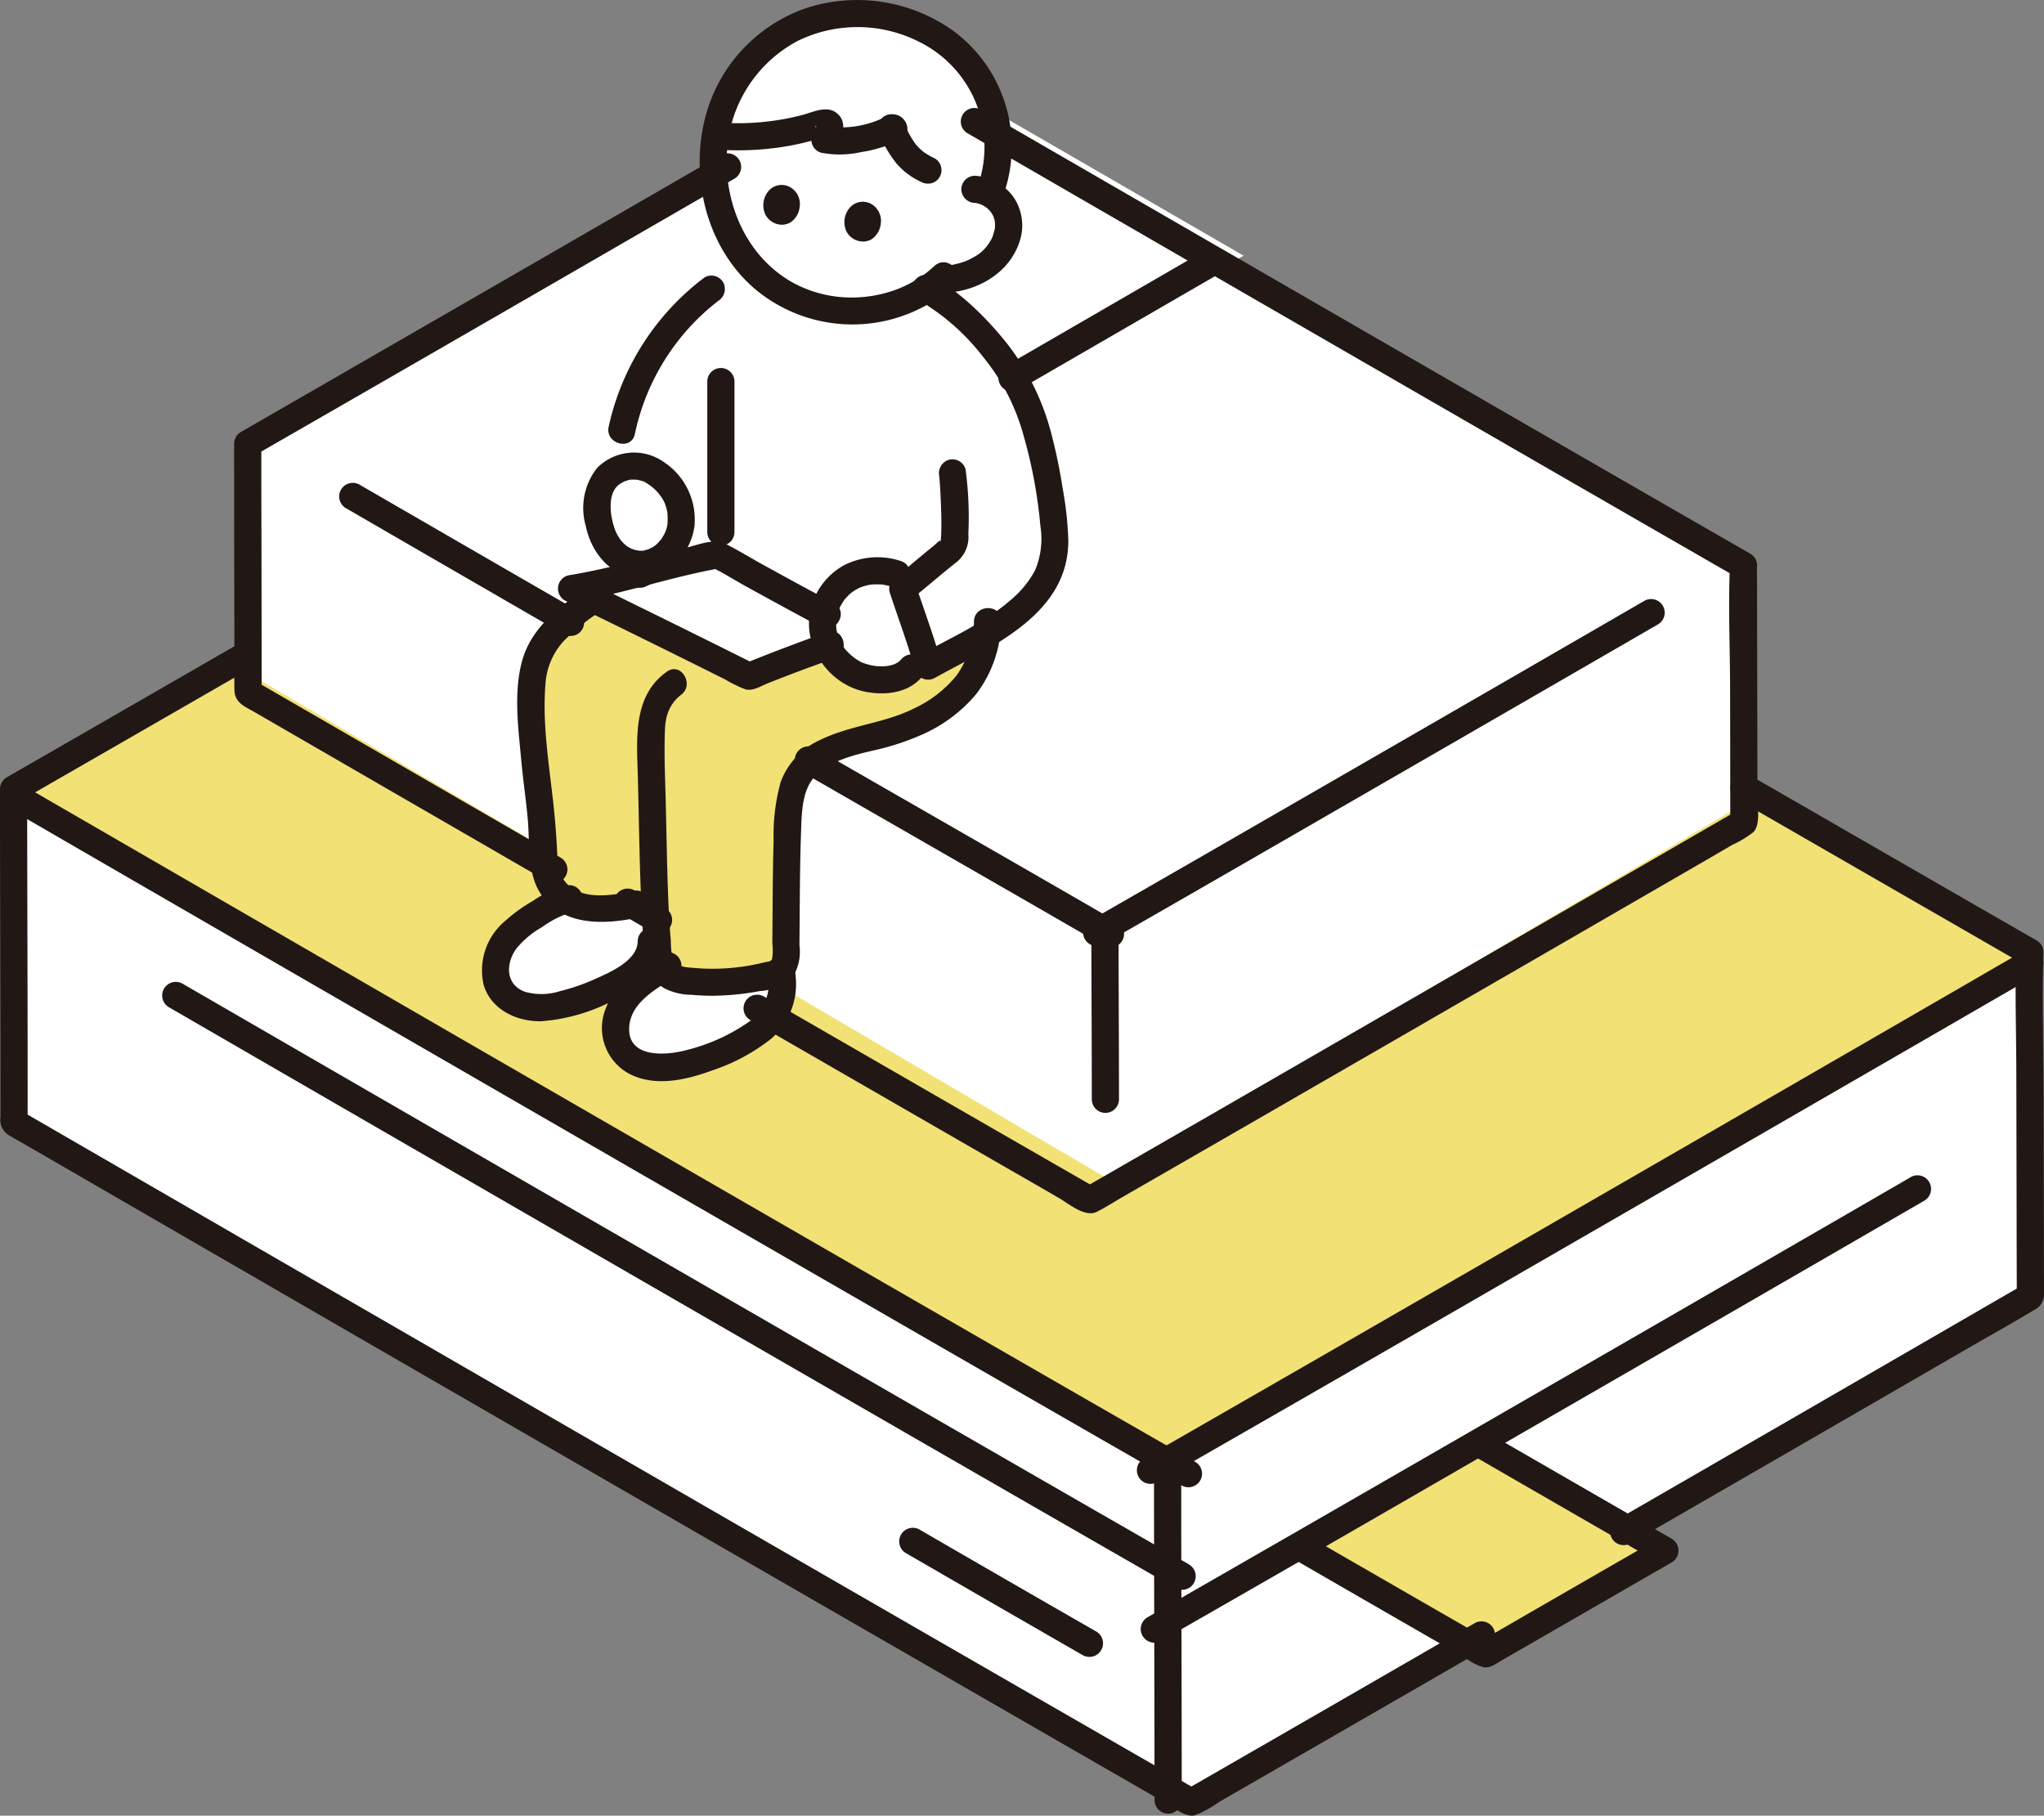 <svg xmlns="http://www.w3.org/2000/svg" width="200" height="177.647" viewBox="0 0 200 177.647">
  <rect x="0" y="0" width="200" height="177.647" fill="#808080" stroke="none"/>
  <g id="skillup_menu_img03" transform="translate(0 -0.01)">
    <path id="パス_294" data-name="パス 294" d="M199.331,141.968c-.011-7.943-.051-24.2-.051-29.975,0,0,0-.08,0-.237-35.176-20.61-88.142-51.787-112.2-65.967-20.37,12-61.366,36.126-85.082,50,0,6.738.048,26.7.044,32.623,21.634,12.756,78.285,46.106,113.115,66.5,24.724-14.475,65.149-38.266,84.172-49.48v-.305C199.335,144.361,199.333,143.276,199.331,141.968Z" transform="translate(-0.672 -18.581)" fill="#fff"/>
    <path id="パス_295" data-name="パス 295" d="M182.862,80.957c-.008-5.93-.038-18.065-.038-22.379V58.4C156.733,43.014,117.437,19.74,99.591,9.154c-15.111,8.96-45.527,26.97-63.121,37.329,0,5.03.036,19.933.033,24.355,16.05,9.524,58.078,34.422,83.92,49.647,18.342-10.806,48.333-28.568,62.446-36.939v-.228C182.865,82.741,182.862,81.933,182.862,80.957Z" transform="translate(-12.231 -3.067)" fill="#fff"/>
    <path id="パス_296" data-name="パス 296" d="M100,9.824C84.158,18.987,54.062,36.376,36.469,46.482c0,5.03.037,19.933.034,24.355,7.153,4.143,19.341,11.192,33.012,19.089-.01-6.069-.036-19.478-.039-24.58,27.8-16.061,51.227-29.606,64.439-37.254-13.088-7.561-24.934-14.412-32.758-18.942Z" transform="translate(-12.231 -3.066)" fill="#fff"/>
    <path id="パス_297" data-name="パス 297" d="M92.534,152.153a4.891,4.891,0,0,1,.95-4,12.086,12.086,0,0,1,3.612-2.908c1.4,1.093,7.067,1.3,11.125.047a1.437,1.437,0,0,0,.387-.187c.051.473.082.766.082.766.421,3.855-1.913,5.4-3.395,6.287a22.349,22.349,0,0,1-5.653,2.378,9.237,9.237,0,0,1-3.687.362A4.287,4.287,0,0,1,92.884,153a3.283,3.283,0,0,1-.35-.849Z" transform="translate(-32.192 -50.481)" fill="#fff"/>
    <path id="パス_298" data-name="パス 298" d="M74.582,140.155a5.326,5.326,0,0,1,.76-1.418,12.807,12.807,0,0,1,3.916-3.067,6.58,6.58,0,0,1,2.531-1.051,5.4,5.4,0,0,0,1.135.417c2.469.6,5.122-.288,7.444-.8.051,1.456.128,2.91.26,4.393l-1.039.169c.077,1.662-1.4,2.958-2.826,3.808a21.6,21.6,0,0,1-5.462,2.3,8.872,8.872,0,0,1-3.564.346,4.117,4.117,0,0,1-2.97-1.829,3.875,3.875,0,0,1-.184-3.266Z" transform="translate(-25.879 -46.711)" fill="#fff"/>
    <path id="パス_299" data-name="パス 299" d="M107.191,15.987a15.308,15.308,0,0,0,3.645,10.661,13.212,13.212,0,0,0,18.556,1.344,7.637,7.637,0,0,0,5.075-1.588,4.843,4.843,0,0,0,1.842-4.32,3.522,3.522,0,0,0-2.051-2.589,12.613,12.613,0,0,0-4.365-14.737,14.425,14.425,0,0,0-19.129,1.9,14.928,14.928,0,0,0-3.573,9.325Z" transform="translate(-37.427 -0.668)" fill="#fff"/>
    <path id="パス_300" data-name="パス 300" d="M122.956,77.974c1.529-.855,3.5-1.82,5.4-2.958,3.154-1.888,6.154-4.274,6.774-7.474a13.377,13.377,0,0,0-.021-4.179c-.606-4.9-1.765-11.154-4.819-15.185-1.861-2.466-4.8-5.649-7.663-7.117a30.85,30.85,0,0,0-9.8-2.721c-7.751-.505-11.717,2.8-11.717,2.8a23.432,23.432,0,0,0-8.773,13.824l-1.352,7.783-.486,2.81Z" transform="translate(-31.727 -12.837)" fill="#fff"/>
    <path id="パス_301" data-name="パス 301" d="M109.228,8.988a15.125,15.125,0,0,0-1.728,4.985,25.3,25.3,0,0,0,10.393-1.253.72.72,0,0,1,.573.048c.419.236-.087,1.152-.324,1.57,1.489.42,5.134-.266,6.745-1.15.9,2.177,1.81,3.312,3.566,4.134l4.714,1.878a3.359,3.359,0,0,1,1.2.3A12.622,12.622,0,0,0,130,4.755a14.429,14.429,0,0,0-19.129,1.907,13.706,13.706,0,0,0-1.646,2.326Z" transform="translate(-37.529 -0.668)" fill="#fff"/>
    <path id="パス_302" data-name="パス 302" d="M91.967,79.006a5.5,5.5,0,0,1-2.333-4.132c-.271-1.853.047-4.212,2.742-4.886a3.839,3.839,0,0,1,2.808.524,5.263,5.263,0,0,1,2.587,5.106c-.182,2.2-2.254,4.211-4.435,3.893A3.526,3.526,0,0,1,91.967,79.006Z" transform="translate(-31.141 -24.32)" fill="#fff"/>
    <path id="パス_303" data-name="パス 303" d="M100.142,83.29c-4.088.693-8.261,2.288-14.289,3.288,3.715,1.794,10.7,5.232,17.387,8.574,5.806-2.364,7.46-2.776,11.093-4.17C108.254,87.845,100.154,83.288,100.142,83.29Z" transform="translate(-29.977 -28.987)" fill="#fff"/>
    <path id="パス_304" data-name="パス 304" d="M123.443,90.235c.392-3.176,3.717-5.825,7.985-3.988.645,1.982,1.765,4.978,2.453,7.482-.938.759-1.749,1.418-1.749,1.418-1.374,1.658-4.406,1.359-6.056.356a5.48,5.48,0,0,1-2.633-5.268Z" transform="translate(-42.933 -29.798)" fill="#fff"/>
    <path id="パス_305" data-name="パス 305" d="M171.946,114.2v.2c-14.2,8.374-44.38,26.133-62.837,36.939C99.874,145.93,88.584,139.3,77.14,132.576a6.006,6.006,0,0,1-3.357,4.839,21.73,21.73,0,0,1-5.551,2.378,8.915,8.915,0,0,1-3.62.362,4.2,4.2,0,0,1-3.016-1.894,3.343,3.343,0,0,1-.344-.849,4.963,4.963,0,0,1,.933-4,11.91,11.91,0,0,1,3.547-2.908c1.142.911,5.195,1.206,8.82.554l-9.342-5.493c.039.653.083,1.308.141,1.969l-1.021.169c.076,1.662-1.37,2.958-2.775,3.808a21,21,0,0,1-5.363,2.3,8.561,8.561,0,0,1-3.5.346,4.032,4.032,0,0,1-2.916-1.83,3.938,3.938,0,0,1-.178-3.268,5.358,5.358,0,0,1,.746-1.418,12.62,12.62,0,0,1,3.845-3.067,6.4,6.4,0,0,1,2.485-1.051,5.237,5.237,0,0,0,1.115.417,9.986,9.986,0,0,0,4.451-.128c-15.472-9.1-29.659-17.457-37.572-22.123v-.539c-8.173,4.8-15.847,9.3-22.269,13.061,17.863,10.537,82.453,48.565,112.393,66.054,21.862-12.761,69.735-40.926,84.62-49.7,0,0,0-.08,0-.237C191.056,125.422,181.69,119.925,171.946,114.2Z" transform="translate(-0.805 -36.051)" fill="#f2e175"/>
    <path id="パス_306" data-name="パス 306" d="M231.487,227.925c-3.069,1.763-13.022,7.514-17.546,10.119-4.369-2.509-12.117-6.974-17.9-10.313,5.467-3.145,11.481-6.608,17.563-10.119C219.537,221.04,227.334,225.54,231.487,227.925Z" transform="translate(-68.562 -76.206)" fill="#f2e175"/>
    <path id="パス_307" data-name="パス 307" d="M119.332,95.293l-.183-.07c-.907.734-1.679,1.361-1.679,1.361-1.374,1.658-4.406,1.359-6.056.356a6.071,6.071,0,0,1-2.235-2.592c-2.033.724-4.061,1.429-8,3.034C95.7,94.641,90.017,91.836,86.1,89.927c-.578.383-1.15.776-1.709,1.184a11.856,11.856,0,0,0-3.765,3.927c-1.084,2.117-.981,4.621-.852,7,.383,7.058.767,6.169,1.15,13.226l.217,1.444a4.6,4.6,0,0,0,3.589,3.475c2.47.6,5.123-.288,7.444-.8.07,2.02.191,4.038.441,6.133a2.625,2.625,0,0,0,.731,1.217,1.939,1.939,0,0,0,.864.58,21.372,21.372,0,0,0,9.741-.519,1.515,1.515,0,0,0,1.043-1.456c.056-4.616.019-9.28.22-13.765a12.761,12.761,0,0,1,.685-3.477c.93-2.193,3.19-3.175,5.356-3.855,2.774-.875,3.16-.582,5.841-1.711a12.577,12.577,0,0,0,6.548-5.5,10.486,10.486,0,0,0,1.063-4.1c-.2-.041-.443-.092-.725-.154C122.319,93.723,120.66,94.548,119.332,95.293Z" transform="translate(-27.941 -31.503)" fill="#f2e175"/>
    <path id="パス_308" data-name="パス 308" d="M254.93,121.268q13.988,8.061,27.981,16.117l-.659-1.148c-.13,3.862,0,7.75.009,11.614q.014,7.268.03,14.538c0,2.508.014,5.016.014,7.524l.659-1.148q-14.8,8.568-29.6,17.118l-10.194,5.885a1.33,1.33,0,0,0,1.341,2.3q16.64-9.6,33.268-19.223c2.087-1.208,4.2-2.374,6.265-3.626a1.656,1.656,0,0,0,.924-1.6c.015-.694,0-1.39-.005-2.083q0-1.638-.005-3.276-.013-7.156-.029-14.311c-.009-4.56-.166-9.149-.013-13.707a1.325,1.325,0,0,0-.659-1.148q-13.994-8.051-27.981-16.117a1.33,1.33,0,0,0-1.341,2.3Z" transform="translate(-84.969 -43.061)" fill="#211715"/>
    <path id="パス_309" data-name="パス 309" d="M23.6,99.332Q12.132,105.939.659,112.54A1.336,1.336,0,0,0,0,113.686c0,10.7.053,21.4.047,32.1a1.745,1.745,0,0,0,.768,1.734c.442.282.913.532,1.366.791L4.9,149.881l6.115,3.54q7.418,4.293,14.838,8.582,18.156,10.5,36.319,20.984,18.766,10.833,37.541,21.651l8.653,4.985,4.115,2.367,1.818,1.045c.713.41,1.772,1.293,2.63,1.057a11.587,11.587,0,0,0,2.4-1.329l2.882-1.658q2.776-1.6,5.553-3.2,5.891-3.39,11.778-6.79l6.087-3.514a1.33,1.33,0,0,0-1.341-2.3Q130.1,203.5,115.9,211.666h1.341q-11.444-6.58-22.879-13.172Q81.67,191.18,68.987,183.857q-12.646-7.3-25.29-14.611-11.313-6.537-22.624-13.078Q12.386,151.144,3.7,146.116l-1.654-.958.659,1.145c.009-8.84-.026-17.673-.04-26.509q-.007-3.053-.007-6.108L2,114.834q11.477-6.6,22.943-13.206a1.33,1.33,0,0,0-1.341-2.3Z" transform="translate(0 -36.474)" fill="#211715"/>
    <path id="パス_310" data-name="パス 310" d="M173.023,219.4c0,9.188.032,18.376.048,27.563q0,2.787.007,5.576a1.33,1.33,0,0,0,2.659,0c0-8.972-.033-17.945-.048-26.917q0-3.112-.007-6.225a1.33,1.33,0,0,0-2.658,0Z" transform="translate(-60.107 -76.373)" fill="#211715"/>
    <path id="パス_311" data-name="パス 311" d="M3.057,122.415q8.049,4.664,16.1,9.32,11.325,6.55,22.652,13.093,12.86,7.43,25.721,14.854,12.653,7.3,25.312,14.6,10.706,6.166,21.42,12.319l2.2,1.263a1.33,1.33,0,0,0,1.342-2.295q-10.358-5.938-20.7-11.9-12.514-7.206-25.021-14.422-12.932-7.462-25.86-14.931L23.008,130.888q-8.548-4.945-17.1-9.894L4.4,120.12a1.33,1.33,0,0,0-1.342,2.3Z" transform="translate(-0.809 -42.5)" fill="#211715"/>
    <path id="パス_312" data-name="パス 312" d="M124.356,206.4q-8.933-5.122-17.855-10.264-10.885-6.267-21.762-12.546Q73.518,177.118,62.3,170.638q-10.126-5.849-20.25-11.7-7.423-4.292-14.842-8.587l-1.319-.764a1.33,1.33,0,0,0-1.342,2.3q6.985,4.046,13.974,8.086,9.876,5.712,19.755,11.419,11.159,6.447,22.321,12.889,11.01,6.353,22.024,12.7,9.242,5.324,18.492,10.634l1.9,1.091a1.33,1.33,0,0,0,1.341-2.3Z" transform="translate(-8.017 -53.327)" fill="#211715"/>
    <path id="パス_313" data-name="パス 313" d="M154.346,239.924q-8.652-4.962-17.28-9.969a1.33,1.33,0,0,0-1.342,2.3q8.632,5,17.28,9.969A1.33,1.33,0,0,0,154.346,239.924Z" transform="translate(-47.078 -80.282)" fill="#211715"/>
    <path id="パス_314" data-name="パス 314" d="M195.385,228.388h.007l-.671-.182q8.338,4.823,16.691,9.621a5.353,5.353,0,0,0,1.7.85c.665.089,1.281-.407,1.832-.724l3.144-1.812,7.146-4.121q3.137-1.81,6.276-3.617a1.342,1.342,0,0,0,0-2.3q-8.953-5.14-17.888-10.313a1.33,1.33,0,0,0-1.342,2.3q8.941,5.162,17.888,10.313v-2.3q-8.783,5.045-17.55,10.119h1.342q-4.387-2.52-8.773-5.048l-4.918-2.835-2.44-1.409c-.683-.395-1.637-1.2-2.444-1.2a1.33,1.33,0,0,0,0,2.659Z" transform="translate(-67.927 -75.533)" fill="#211715"/>
    <path id="パス_315" data-name="パス 315" d="M248.756,178.068q-12.267,7.1-24.546,14.188-16.51,9.533-33.032,19.047-8.545,4.918-17.1,9.826a1.33,1.33,0,0,0,1.342,2.3q15.791-9.039,31.541-18.152,15.606-9,31.2-18.011,5.964-3.447,11.928-6.9a1.33,1.33,0,0,0-1.342-2.3Z" transform="translate(-61.8 -62.88)" fill="#211715"/>
    <path id="パス_316" data-name="パス 316" d="M174.851,195.49q17.327-9.93,34.618-19.921,18.655-10.757,37.3-21.534,7.06-4.08,14.119-8.165a1.33,1.33,0,0,0-1.342-2.3q-14.729,8.527-29.471,17.034-19.368,11.184-38.748,22.346-8.906,5.126-17.816,10.239a1.33,1.33,0,0,0,1.341,2.3Z" transform="translate(-61.608 -50.476)" fill="#211715"/>
    <path id="パス_317" data-name="パス 317" d="M96.446,135h-.007l.671.181L94.1,133.437a1.38,1.38,0,0,0-1.024-.133,1.329,1.329,0,0,0-.317,2.43l1.576.913.767.443a2.873,2.873,0,0,0,1.345.568,1.369,1.369,0,0,0,.94-.389,1.329,1.329,0,0,0-.94-2.269Z" transform="translate(-32.011 -46.308)" fill="#211715"/>
    <path id="パス_318" data-name="パス 318" d="M136.8,18.327q14.038,8.121,28.08,16.229,15.589,9,31.185,18,8.023,4.624,16.051,9.242l-.659-1.148c-.177,3.921,0,7.894.013,11.819q.014,6.662.02,13.324l.659-1.148q-11.312,6.55-22.631,13.088-13.77,7.956-27.547,15.9-6.9,3.98-13.812,7.954H149.5q-16.289-9.364-32.56-18.762a1.33,1.33,0,0,0-1.341,2.3q15.1,8.714,30.2,17.408c.988.568,2.537,1.927,3.7,1.355.864-.426,1.69-.972,2.526-1.452q2.7-1.554,5.4-3.11,5.915-3.4,11.822-6.814,12.287-7.088,24.567-14.184l10.948-6.33,4.747-2.746L211.652,88a10.234,10.234,0,0,0,2.1-1.27c.724-.724.39-2.6.389-3.523q0-1.269,0-2.539,0-3.1-.012-6.191-.013-5.99-.023-11.982c0-.614-.023-1.232.005-1.846a1.32,1.32,0,0,0-.659-1.148q-14.8-8.511-29.576-17.045-15.392-8.881-30.769-17.77l-14.971-8.655A1.33,1.33,0,0,0,136.8,18.327Z" transform="translate(-42.185 -5.31)" fill="#211715"/>
    <path id="パス_319" data-name="パス 319" d="M82.138,22.712q-18.9,10.916-37.811,21.816-4.6,2.65-9.2,5.3a1.336,1.336,0,0,0-.659,1.148q0,10.027.03,20.053c0,1.346-.026,2.694,0,4.04.027,1.248.986,1.6,1.927,2.14l2.26,1.307,10.932,6.324,15.461,8.934a1.33,1.33,0,0,0,1.341-2.3q-12.448-7.188-24.89-14.389L36.5,74.174l.659,1.148q0-9.959-.029-19.917,0-2.217,0-4.435l-.659,1.148q18.139-10.424,36.249-20.9l10.761-6.214A1.33,1.33,0,0,0,82.138,22.712Z" transform="translate(-11.56 -7.55)" fill="#211715"/>
    <path id="パス_320" data-name="パス 320" d="M163.636,138.6c0,5.625.04,11.249.041,16.875a1.33,1.33,0,0,0,2.659,0c0-5.625-.041-11.25-.041-16.875A1.33,1.33,0,0,0,163.636,138.6Z" transform="translate(-56.846 -47.873)" fill="#211715"/>
    <path id="パス_321" data-name="パス 321" d="M51.636,74.977Q62.283,81.149,72.944,87.3A1.33,1.33,0,0,0,74.285,85Q63.628,78.849,52.977,72.681a1.33,1.33,0,0,0-1.341,2.3Z" transform="translate(-17.787 -25.246)" fill="#211715"/>
    <path id="パス_322" data-name="パス 322" d="M120.215,114.608c9.846,5.681,19.717,11.319,29.556,17.014a1.33,1.33,0,0,0,1.341-2.3c-9.836-5.7-19.709-11.333-29.556-17.014A1.33,1.33,0,0,0,120.215,114.608Z" transform="translate(-41.785 -39.092)" fill="#211715"/>
    <path id="パス_323" data-name="パス 323" d="M165.511,123.928q10.935-6.267,21.849-12.573,11.733-6.765,23.461-13.543,4.49-2.592,8.978-5.193a1.33,1.33,0,0,0-1.342-2.295q-9.3,5.383-18.6,10.751-12.178,7.031-24.362,14.05-5.659,3.257-11.323,6.507a1.33,1.33,0,0,0,1.342,2.3Z" transform="translate(-57.534 -31.542)" fill="#211715"/>
    <path id="パス_324" data-name="パス 324" d="M152,50.476,171.312,39.3a1.33,1.33,0,0,0-1.341-2.3q-9.658,5.587-19.314,11.179A1.33,1.33,0,0,0,152,50.476Z" transform="translate(-52.304 -12.342)" fill="#211715"/>
    <path id="パス_325" data-name="パス 325" d="M106.677,145.133a4.767,4.767,0,0,1-1.728,4.482,18.485,18.485,0,0,1-6.345,2.9c-1.844.488-5.508.809-5.544-2.018-.032-2.526,2.575-3.988,4.457-5.1a1.33,1.33,0,0,0-1.342-2.3c-2.224,1.315-4.458,2.788-5.4,5.317a5.08,5.08,0,0,0,2.27,6.389c2.554,1.338,5.566.621,8.132-.31a19,19,0,0,0,5.793-3.113,7.116,7.116,0,0,0,2.365-6.247,1.366,1.366,0,0,0-1.329-1.329,1.339,1.339,0,0,0-1.329,1.329Z" transform="translate(-31.499 -49.746)" fill="#211715"/>
    <path id="パス_326" data-name="パス 326" d="M80.585,132.908a10.646,10.646,0,0,0-3.288,1.529,15.837,15.837,0,0,0-2.778,2.025,6.286,6.286,0,0,0-1.988,6.247c.766,2.383,3.267,3.54,5.632,3.479a17.975,17.975,0,0,0,7.413-2.234c2.209-1.13,4.685-2.846,4.666-5.609a1.33,1.33,0,0,0-2.659,0c.013,1.953-2.869,3.13-4.324,3.782A19.488,19.488,0,0,1,80,143.24a5.9,5.9,0,0,1-3.468.061c-1.921-.721-1.874-2.811-.78-4.266a8.88,8.88,0,0,1,2.474-2.053,9.722,9.722,0,0,1,3.063-1.51c1.675-.341.966-2.9-.707-2.563Z" transform="translate(-25.188 -46.261)" fill="#211715"/>
    <path id="パス_327" data-name="パス 327" d="M88.925,117.928c-2.2.5-5.763,1.049-6.979-1.513a7.1,7.1,0,0,1-.43-2.158c.066.642.008-.314,0-.506q-.029-.5-.062-1-.066-.981-.152-1.961c-.387-4.316-1.263-8.7-.919-13.048a6.88,6.88,0,0,1,1.728-4.206,20.628,20.628,0,0,1,3.97-3.16c1.422-.938.092-3.241-1.341-2.3-2.791,1.842-5.716,3.965-6.642,7.355-.847,3.1-.363,6.6-.073,9.754.177,1.938.47,3.863.638,5.8.19,2.189-.061,4.978,1.1,6.955,2.056,3.5,6.437,3.313,9.874,2.537,1.668-.376.962-2.94-.707-2.563Z" transform="translate(-27.016 -30.738)" fill="#211715"/>
    <path id="パス_328" data-name="パス 328" d="M95.921,85.706c1.038-.519,2.078-1.02,3.148-1.471l-.318.133.376-.157a1.462,1.462,0,0,0,.8-.611,1.358,1.358,0,0,0,.133-1.024,1.344,1.344,0,0,0-.611-.8,1.284,1.284,0,0,0-1.024-.133c-1.3.54-2.577,1.13-3.84,1.763a1.329,1.329,0,0,0-.477,1.818,1.362,1.362,0,0,0,1.818.477Z" transform="translate(-32.648 -28.352)" fill="#211715"/>
    <path id="パス_329" data-name="パス 329" d="M128.829,92.891a9.167,9.167,0,0,1-1.718,5.317,11.759,11.759,0,0,1-4.09,3.182c-2.977,1.506-6.375,1.662-9.359,3.166a7.239,7.239,0,0,0-3.744,4.06,19.429,19.429,0,0,0-.692,5.712c-.066,2.294-.088,4.59-.1,6.885q-.011,1.613-.024,3.226a5.5,5.5,0,0,1-.023,1.487c-.1.275-.445.253-.8.343a20.785,20.785,0,0,1-6.825.536c-.8-.066-1.82-.072-2.127-1a7.714,7.714,0,0,1-.155-1.617c-.053-.613-.1-1.228-.133-1.842a1.355,1.355,0,0,0-1.329-1.329H97.7l1.329,1.329c-.251-4.412-.266-8.84-.4-13.259-.052-1.694-.1-3.39-.053-5.086.009-.31.021-.62.044-.93.011-.133.019-.271.038-.4-.056.4.075-.294.056-.217a3.881,3.881,0,0,1,1.42-2.344c1.392-.973.066-3.279-1.341-2.3-3.411,2.384-2.944,6.72-2.849,10.377.123,4.719.162,9.45.429,14.157a1.355,1.355,0,0,0,1.329,1.329h.007l-1.329-1.329c.142,2.307-.043,4.985,2.113,6.431a5.93,5.93,0,0,0,2.706.657,21.242,21.242,0,0,0,3.334.05,26.049,26.049,0,0,0,3.364-.417,5.048,5.048,0,0,0,3.209-1.392,4.675,4.675,0,0,0,.647-3.082c.012-1.29.019-2.58.029-3.87.018-2.45.043-4.9.133-7.349.066-1.812.083-4.068,1.469-5.431,1.422-1.4,3.655-1.962,5.546-2.4a24.89,24.89,0,0,0,4.732-1.529,14.444,14.444,0,0,0,5.383-4,11.927,11.927,0,0,0,2.443-7.131c.071-1.711-2.588-1.707-2.659,0Z" transform="translate(-33.53 -32.09)" fill="#211715"/>
    <path id="パス_330" data-name="パス 330" d="M100.7,40.757a24.979,24.979,0,0,0-9.383,14.616c-.358,1.669,2.207,2.382,2.567.705a22.223,22.223,0,0,1,8.16-13.027,1.372,1.372,0,0,0,.477-1.818,1.339,1.339,0,0,0-1.819-.477Z" transform="translate(-31.762 -13.605)" fill="#211715"/>
    <path id="パス_331" data-name="パス 331" d="M95.78,74.95c.023-.226-.009.058-.021.114q-.034.165-.081.328c-.023.076-.183.48-.107.316-.1.207-.217.395-.332.592-.011.019-.142.206-.033.06a3.652,3.652,0,0,1-.266.306,2.26,2.26,0,0,1-.784.61c.026-.015-.358.172-.2.1s-.237.078-.209.066c-.084.026-.169.044-.253.066-.337.093.186.016-.164.027a2.462,2.462,0,0,1-1.973-.869,2.637,2.637,0,0,1-.183-.208c.12.15-.053-.08-.077-.117a5.2,5.2,0,0,1-.309-.532c-.041-.081-.082-.165-.117-.249.076.183-.029-.09-.045-.133-.085-.243-.157-.49-.217-.74-.045-.185-.082-.371-.116-.558,0,0-.066-.465-.035-.2.029.227-.009-.1-.01-.121a6.523,6.523,0,0,1-.021-.974c.007-.116.078-.528.013-.214.035-.17.066-.338.113-.505.031-.106.158-.433.041-.169a4.757,4.757,0,0,1,.272-.5c.041-.066.2-.233.013-.028.049-.054.094-.108.144-.16s.108-.1.158-.152c.239-.247-.133.08.043-.039a5.148,5.148,0,0,1,.465-.276c.222-.12.1-.043.039-.021.128-.05.261-.092.393-.133.1-.026.189-.048.286-.066.19-.038-.324-.01.034.005.193.008.383,0,.576.016.235.026-.28-.087.128.028.092.027.187.045.279.072a1.4,1.4,0,0,1,.492.219,4.556,4.556,0,0,1,1.65,1.677c.06.11.117.221.168.332-.094-.209.031.1.049.149a5.077,5.077,0,0,1,.163.615c.017.084.033.171.044.256-.033-.257,0,.124,0,.175a6.841,6.841,0,0,1-.015.833,1.329,1.329,0,1,0,2.659,0A6.736,6.736,0,0,0,95.483,68.9a5.07,5.07,0,0,0-6.608.558,6.339,6.339,0,0,0-1.088,5.665c.532,2.565,2.374,4.91,5.151,5.08,2.944.18,5.224-2.526,5.5-5.251a1.339,1.339,0,0,0-1.329-1.329A1.359,1.359,0,0,0,95.78,74.95Z" transform="translate(-30.468 -23.641)" fill="#211715"/>
    <path id="パス_332" data-name="パス 332" d="M106.047,56.552V71.373a1.33,1.33,0,0,0,2.658,0V56.552A1.33,1.33,0,0,0,106.047,56.552Z" transform="translate(-36.84 -19.257)" fill="#211715"/>
    <path id="パス_333" data-name="パス 333" d="M110.9,87.355q-3.637-1.942-7.244-3.938c-1.16-.64-2.3-1.356-3.5-1.935-1.013-.49-2.655.171-3.7.422-1.337.32-2.662.683-3.992,1.031-2.333.611-5.023,1.263-7.623,1.693a1.342,1.342,0,0,0-.317,2.43q6.939,3.368,13.842,6.81l1.846.919a12.4,12.4,0,0,0,2.022.984c.7.193,1.5-.324,2.127-.574q.8-.321,1.608-.633c1.644-.639,3.3-1.238,4.964-1.83,1.6-.57.911-3.139-.707-2.563-2.687.957-5.352,1.963-8,3.037l1.024.133q-8.673-4.336-17.393-8.58L85.54,87.19c4.892-.815,9.41-2.43,14.289-3.283l-1.024-.133c1.163.541,2.272,1.259,3.395,1.879q3.664,2.02,7.352,4c1.509.806,2.853-1.489,1.341-2.3Z" transform="translate(-29.284 -28.313)" fill="#211715"/>
    <path id="パス_334" data-name="パス 334" d="M130.512,93.54c-.09.1-.187.195-.282.292-.139.142.163-.1,0,.007-.047.033-.094.066-.144.1s-.454.235-.2.126a3.339,3.339,0,0,1-.448.149c-.133.037-.273.062-.411.089-.207.04.2-.015-.009,0l-.183.015a6.581,6.581,0,0,1-.991-.025c.254.023-.122-.021-.2-.035-.141-.027-.28-.058-.419-.1-.154-.041-.308-.086-.459-.138-.055-.019-.11-.042-.165-.06-.15-.051.171.09-.053-.021a5.111,5.111,0,0,1-1.54-1.21,1.217,1.217,0,0,1-.2-.252c-.094-.133-.182-.275-.266-.419a3.37,3.37,0,0,1-.39-.987,3.772,3.772,0,0,1,.031-1.887c.036-.133.08-.261.124-.39.012-.036.1-.266.041-.113s.019-.039.027-.055a8.333,8.333,0,0,1,.474-.8c.028-.042.158-.19.006-.01.038-.045.074-.091.114-.133.094-.1.185-.2.283-.3s.231-.215.354-.314c-.183.148.142-.094.215-.14a4.716,4.716,0,0,1,.419-.239c.072-.037.146-.072.22-.105-.175.078,0,0,.083-.026.16-.054.318-.1.481-.144.083-.021.166-.039.25-.056.045-.009.332-.049.1-.022a6.784,6.784,0,0,1,1.09-.017c.26.012.144.009.076,0,.122.015.245.041.366.066.227.047.451.106.673.172a1.33,1.33,0,1,0,.707-2.563,7.212,7.212,0,0,0-5.438.428,6.646,6.646,0,0,0-3.1,3.667c-1.368,3.8,1.38,8.031,5.251,8.74,1.874.344,4.068.116,5.392-1.409a1.362,1.362,0,0,0,0-1.88,1.341,1.341,0,0,0-1.88,0Z" transform="translate(-42.236 -29.122)" fill="#211715"/>
    <path id="パス_335" data-name="パス 335" d="M137.054,43.117h.007l-.671-.181a21.959,21.959,0,0,1,6.318,5.563,20.892,20.892,0,0,1,3.983,7.791,47.2,47.2,0,0,1,1.62,8.768,7.931,7.931,0,0,1-.524,4.325,9.873,9.873,0,0,1-2.459,2.964c-2.569,2.219-5.748,3.6-8.687,5.246l1.953.8c-.7-2.559-1.642-5.038-2.466-7.557l-.342,1.293c1.431-1.152,2.813-2.363,4.254-3.5a3.154,3.154,0,0,0,1.22-2.785,35.65,35.65,0,0,0-.271-6.35,1.339,1.339,0,0,0-1.636-.93,1.365,1.365,0,0,0-.93,1.636c-.051-.355-.02-.156,0,.052.014.173.029.348.041.521.035.5.062,1,.085,1.494.051,1.091.088,2.185.062,3.277,0,.213-.011.427-.026.64-.008.124-.017.6-.015.242,0,.35-.122.005.05-.028-.185.036-.543.416-.738.573-1.338,1.077-2.635,2.2-3.972,3.281a1.3,1.3,0,0,0-.342,1.293c.824,2.518,1.768,5,2.466,7.557a1.345,1.345,0,0,0,1.953.8c5.383-3.007,13.031-6.106,13.055-13.378a32.977,32.977,0,0,0-.549-5.124,49.676,49.676,0,0,0-1.009-4.974,24.229,24.229,0,0,0-4.337-9.105A32.745,32.745,0,0,0,141.5,43.38a23.659,23.659,0,0,0-2.157-1.739,4.819,4.819,0,0,0-2.288-1.176,1.33,1.33,0,0,0,0,2.658Z" transform="translate(-46.51 -13.568)" fill="#211715"/>
    <path id="パス_336" data-name="パス 336" d="M128.179,26.037a10.686,10.686,0,0,1-1.279,1.035l.671-.181a3.089,3.089,0,0,0-1.444.659,10.859,10.859,0,0,1-1.671.788,12.5,12.5,0,0,1-3.437.747,12.049,12.049,0,0,1-6.707-1.432c-4.41-2.477-6.646-7.494-6.438-12.432A13.075,13.075,0,0,1,114.834,4a13.328,13.328,0,0,1,11.808.078,11.46,11.46,0,0,1,5.887,13.834c-.522,1.633,2.043,2.333,2.564.707a14.084,14.084,0,0,0-5.184-15.678,16.164,16.164,0,0,0-14.2-2.161A15.373,15.373,0,0,0,105.55,12.432c-1.12,5.687.573,11.977,5.044,15.827a14.847,14.847,0,0,0,17.64,1.11l-.671.181c.9,0,1.882-1.058,2.5-1.632,1.252-1.171-.631-3.048-1.88-1.88Z" transform="translate(-36.755 0)" fill="#211715"/>
    <path id="パス_337" data-name="パス 337" d="M143.878,28.537c.313.022-.146-.058.133.015.118.031.238.056.355.094.066.021.338.152.138.049.11.056.218.113.323.177.048.029.308.219.133.078a3.231,3.231,0,0,1,.274.248,3.123,3.123,0,0,1,.248.274c-.156-.2.048.089.075.133a3.2,3.2,0,0,1,.173.327c-.106-.237.023.092.039.146a2.746,2.746,0,0,1,.081.366c-.038-.266,0,.106,0,.161,0,.133-.005.259-.013.389-.016.3.045-.1-.028.164-.059.217-.175.635-.213.725a4.556,4.556,0,0,1-.707,1.087,3.9,3.9,0,0,1-1.152.89,5.3,5.3,0,0,1-1.428.588,7.871,7.871,0,0,1-.847.188h0c-.07.008-.141.015-.211.021-.163.014-.326.021-.488.025a1.329,1.329,0,1,0,0,2.658c3.171-.078,6.375-1.794,7.452-4.9a4.955,4.955,0,0,0-.458-4.329,5.027,5.027,0,0,0-3.872-2.23,1.336,1.336,0,0,0-1.329,1.329,1.361,1.361,0,0,0,1.329,1.329Z" transform="translate(-48.492 -8.675)" fill="#211715"/>
    <path id="パス_338" data-name="パス 338" d="M118.019,29.29a2.112,2.112,0,0,1-.857,1.582,1.654,1.654,0,0,1-1.2.226,1.824,1.824,0,0,1-1.323-1,2.151,2.151,0,0,1,.525-2.472,1.709,1.709,0,0,1,2.313.133,1.878,1.878,0,0,1,.545,1.529Z" transform="translate(-39.765 -9.132)" fill="#211715"/>
    <path id="パス_339" data-name="パス 339" d="M130.178,31.766a2.111,2.111,0,0,1-.857,1.582,1.62,1.62,0,0,1-1.2.226,1.822,1.822,0,0,1-1.329-1,2.151,2.151,0,0,1,.532-2.466,1.7,1.7,0,0,1,2.313.126,1.907,1.907,0,0,1,.545,1.529Z" transform="translate(-43.989 -9.963)" fill="#211715"/>
    <path id="パス_340" data-name="パス 340" d="M131.711,18.513a11.555,11.555,0,0,0,1.785,3.142,7.068,7.068,0,0,0,2.393,1.786,1.431,1.431,0,0,0,1.024.133,1.329,1.329,0,0,0,.318-2.429,6.973,6.973,0,0,1-1.273-.763l.269.208a5.843,5.843,0,0,1-1.026-1.035l.208.266a9.947,9.947,0,0,1-1.188-2.146l.133.318c-.027-.066-.053-.126-.079-.189a1.462,1.462,0,0,0-.611-.8,1.329,1.329,0,0,0-1.819.477,1.282,1.282,0,0,0-.133,1.024Z" transform="translate(-45.767 -5.638)" fill="#211715"/>
    <path id="パス_341" data-name="パス 341" d="M123.794,16.774a9.626,9.626,0,0,1-5.722,1.017l.8,1.953c.512-.915,1.07-2.187.215-3.091-.988-1.045-2.393-.309-3.523,0a25.111,25.111,0,0,1-8.05.755c-1.709-.094-1.7,2.564,0,2.659a28.883,28.883,0,0,0,5.4-.185c.843-.112,1.68-.255,2.508-.449q.643-.151,1.278-.336.355-.1.707-.219l.282-.094q.279-.1.007,0l-.586-.342.1.09-.342-.587c-.133-.318.116-.29-.035-.023-.088.157-.165.322-.253.479a1.344,1.344,0,0,0,.794,1.953,9.664,9.664,0,0,0,3.921-.066,12.863,12.863,0,0,0,3.851-1.218c1.514-.8.171-3.094-1.342-2.3Z" transform="translate(-37.021 -5.4)" fill="#211715"/>
  </g>
</svg>
